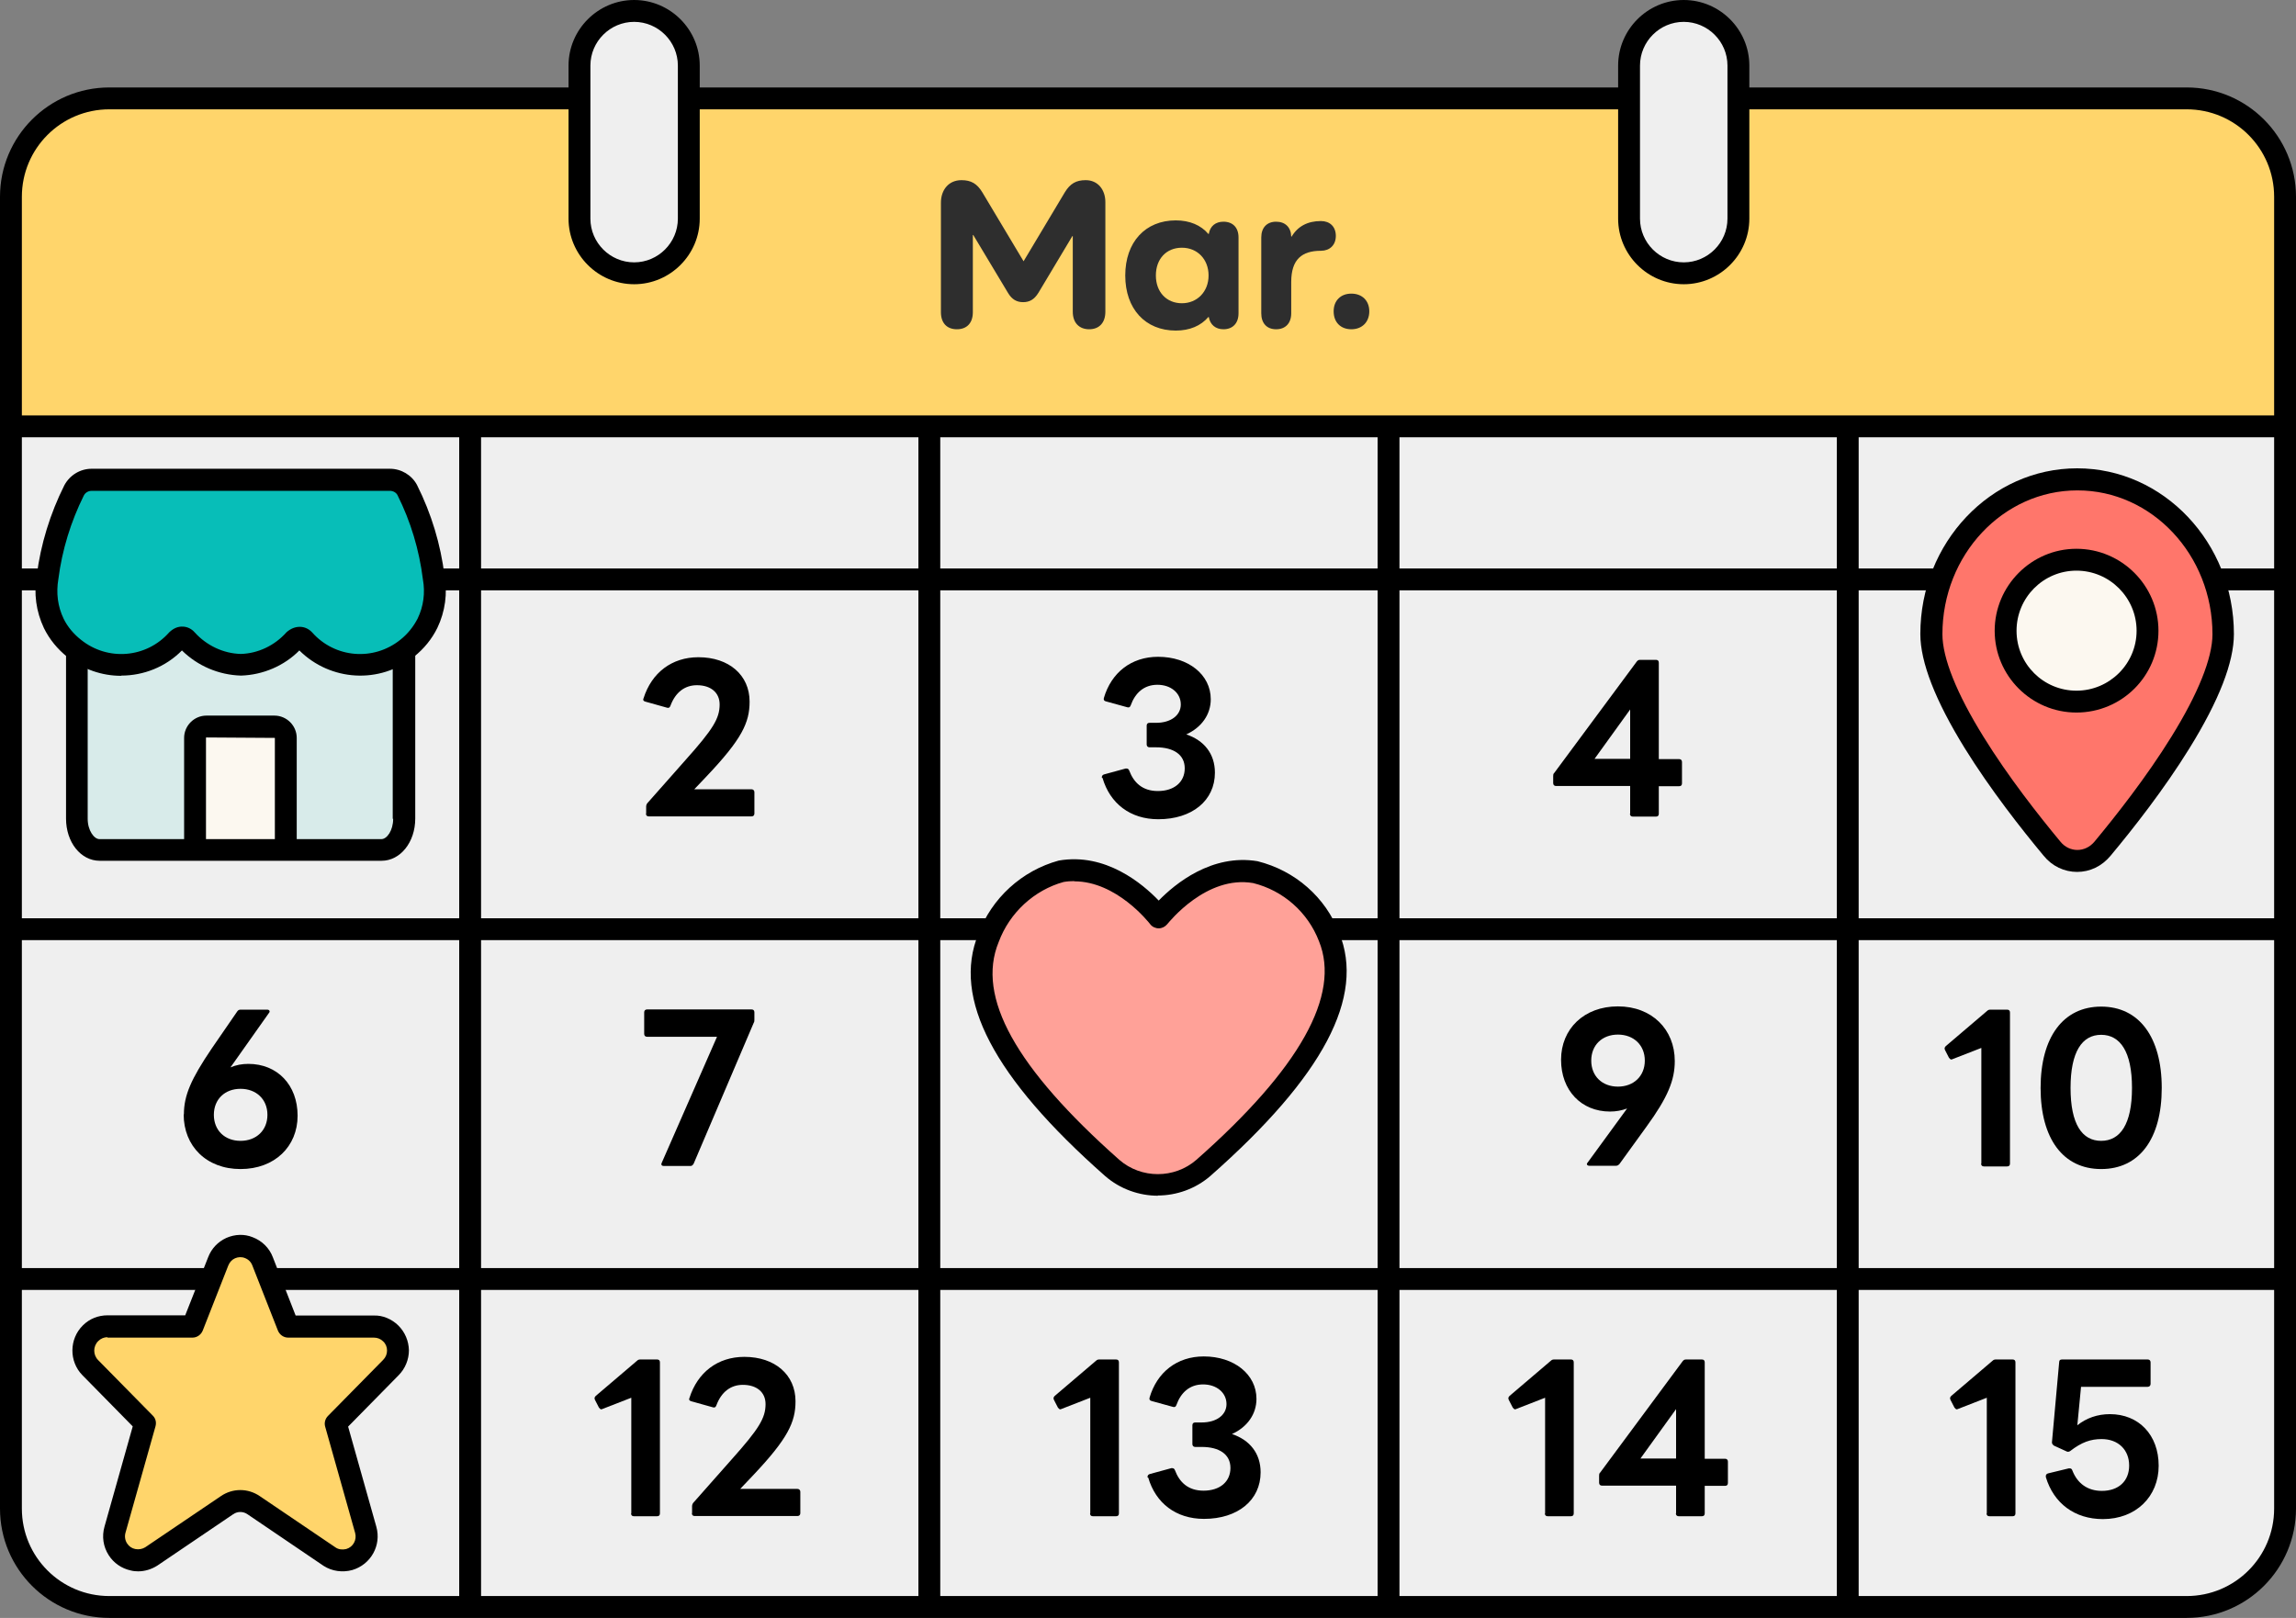 <?xml version="1.0" encoding="UTF-8"?><svg id="_レイヤー_1" xmlns="http://www.w3.org/2000/svg" viewBox="0 0 105 74"><rect x="0" y="0" width="105" height="74" fill="#808080" stroke="none"/><defs><style>.cls-1{fill:#ffd56b;}.cls-2{fill:#efefef;}.cls-3{fill:#ff766b;}.cls-4{fill:none;stroke:#000;stroke-linecap:round;stroke-linejoin:round;}.cls-5{fill:#ffa198;}.cls-6{fill:#fcf8f0;}.cls-7{fill:#2e2e2e;}.cls-8{fill:#07beb8;}.cls-9{fill:#d8ebea;}</style></defs><rect class="cls-2" x=".5" y="4.5" width="104" height="69" rx="4.5" ry="4.5"/><path d="M50.39,35.58v-.04c0-.06.04-.1.1-.12l.99-.27h.04c.05,0,.1.03.12.09.21.56.61.94,1.31.94.75,0,1.23-.41,1.23-1.04s-.52-.96-1.31-.96h-.3c-.08,0-.13-.05-.13-.13v-.86c0-.08.04-.13.13-.13h.3c.67,0,1.13-.34,1.13-.84,0-.52-.45-.9-1.07-.9s-1.02.38-1.22.94c-.03.08-.07.11-.15.09l-.98-.27c-.08-.02-.12-.06-.1-.15.34-1.17,1.26-1.89,2.48-1.89,1.39,0,2.41.82,2.41,1.94,0,.7-.42,1.29-1.12,1.61.81.27,1.31.88,1.31,1.75,0,1.28-1.05,2.13-2.59,2.13-1.28,0-2.21-.72-2.55-1.89Z"/><line id="_線_78" class="cls-4" x1="4.5" y1="26.5" x2="17.5" y2="26.5"/><path d="M8.41,50.97c0-.87.33-1.62,1.27-3.01l1.17-1.7c.04-.06.09-.08.15-.08h1.23c.06,0,.1.04.1.08,0,.02,0,.04-.03.07l-1.76,2.49c.26-.11.52-.16.82-.16,1.32,0,2.25.96,2.25,2.37s-1.05,2.44-2.61,2.44-2.6-1.05-2.6-2.5ZM11,52.18c.72,0,1.23-.48,1.23-1.19s-.51-1.19-1.23-1.19-1.22.48-1.22,1.19.5,1.19,1.22,1.19Z"/><path d="M30.26,53.19l2.53-5.77h-3.2c-.08,0-.13-.05-.13-.13v-.99c0-.08.05-.13.13-.13h4.78c.08,0,.13.04.13.13v.33c0,.05,0,.11-.03.15l-2.75,6.45c-.04.06-.08.1-.14.1h-1.22c-.09,0-.14-.05-.1-.14Z"/><path d="M72.57,53.25s0-.04.03-.07l1.81-2.48c-.24.09-.5.14-.78.14-1.31,0-2.24-.96-2.24-2.37s1.05-2.44,2.6-2.44,2.6,1.05,2.6,2.5c0,.87-.31,1.65-1.3,3.01l-1.23,1.7c-.05.05-.09.08-.16.08h-1.22c-.07,0-.11-.04-.11-.08ZM73.99,49.7c.72,0,1.23-.48,1.23-1.19s-.51-1.19-1.23-1.19-1.22.48-1.22,1.19.5,1.19,1.22,1.19Z"/><path d="M70.66,69.21v-5.28l-1.31.51s-.04.02-.06.02c-.04,0-.07-.03-.11-.08l-.18-.35s-.02-.05-.02-.07c0-.05.02-.07.05-.11l1.89-1.61c.05-.05.1-.06.15-.06h.77c.08,0,.13.04.13.13v6.91c0,.08-.04.13-.13.13h-1.06c-.08,0-.13-.04-.13-.13Z"/><path d="M76.65,69.21v-1.26h-3.39c-.07,0-.13-.04-.13-.13v-.32c0-.05,0-.11.05-.15l3.77-5.09c.04-.05.08-.08.15-.08h.73c.08,0,.13.04.13.13v4.41h.93c.08,0,.13.05.13.13v.98c0,.08-.04.13-.13.13h-.93v1.26c0,.08-.04.13-.13.13h-1.06c-.07,0-.13-.04-.13-.13ZM76.65,66.71v-2.26l-1.63,2.26h1.63Z"/><path d="M49.86,69.21v-5.28l-1.31.51s-.04.02-.06.02c-.04,0-.07-.03-.11-.08l-.18-.35s-.02-.05-.02-.07c0-.05.02-.07.05-.11l1.89-1.61c.05-.05.1-.06.15-.06h.77c.08,0,.13.04.13.13v6.91c0,.08-.04.13-.13.13h-1.06c-.08,0-.13-.04-.13-.13Z"/><path d="M52.48,67.58v-.04c0-.06.04-.1.1-.12l.99-.27h.04c.05,0,.1.03.12.09.21.56.61.94,1.31.94.75,0,1.23-.41,1.23-1.04s-.52-.96-1.31-.96h-.3c-.08,0-.13-.05-.13-.13v-.86c0-.08.04-.13.13-.13h.3c.67,0,1.13-.34,1.13-.84,0-.52-.45-.9-1.07-.9s-1.02.38-1.22.94c-.03.08-.07.11-.15.09l-.98-.27c-.08-.02-.12-.06-.1-.15.34-1.17,1.26-1.89,2.48-1.89,1.39,0,2.41.82,2.41,1.94,0,.7-.42,1.29-1.12,1.61.81.27,1.31.88,1.31,1.75,0,1.28-1.05,2.13-2.59,2.13-1.28,0-2.21-.72-2.55-1.89Z"/><path d="M28.87,69.21v-5.28l-1.31.51s-.04.02-.06.02c-.04,0-.07-.03-.11-.08l-.18-.35s-.02-.05-.02-.07c0-.05.02-.07.05-.11l1.89-1.61c.05-.05.1-.06.15-.06h.77c.08,0,.13.04.13.13v6.91c0,.08-.04.13-.13.13h-1.06c-.08,0-.13-.04-.13-.13Z"/><path d="M31.65,69.21v-.32c0-.05.02-.11.05-.15l1.76-1.99c1.25-1.4,1.55-1.89,1.55-2.53,0-.54-.4-.88-1.04-.88-.55,0-.98.32-1.21.94-.03.08-.07.11-.15.09l-1-.28c-.07-.02-.12-.06-.08-.15.37-1.17,1.29-1.88,2.51-1.88,1.4,0,2.34.82,2.34,2.03,0,.96-.35,1.71-1.96,3.41l-.57.6h2.62c.07,0,.13.05.13.13v.98c0,.08-.05.13-.13.13h-4.7c-.08,0-.13-.04-.13-.13Z"/><path d="M90.86,69.21v-5.28l-1.31.51s-.04.02-.06.02c-.04,0-.07-.03-.11-.08l-.18-.35s-.02-.05-.02-.07c0-.05.02-.07.05-.11l1.89-1.61c.05-.05.1-.06.15-.06h.77c.08,0,.13.04.13.13v6.91c0,.08-.04.13-.13.13h-1.06c-.08,0-.13-.04-.13-.13Z"/><path d="M93.56,67.55s0-.04,0-.05c0-.05.04-.09.1-.11l.95-.23h.04c.06,0,.1.03.12.09.23.6.7.94,1.35.94.77,0,1.25-.45,1.25-1.16s-.49-1.21-1.26-1.21c-.5,0-.91.14-1.44.55-.03.02-.06.03-.09.03s-.05,0-.08-.02l-.57-.26c-.05-.04-.1-.09-.09-.16l.33-3.66c0-.09.05-.12.13-.12h3.92c.07,0,.13.04.13.13v.99c0,.07-.05.13-.13.13h-3.05l-.17,1.76c.41-.33.92-.51,1.49-.51,1.32,0,2.23.95,2.23,2.36s-1.04,2.44-2.55,2.44c-1.29,0-2.25-.72-2.61-1.92Z"/><path d="M29.55,37.21v-.32c0-.05.02-.11.05-.15l1.76-1.99c1.25-1.4,1.55-1.89,1.55-2.53,0-.54-.4-.88-1.04-.88-.55,0-.98.32-1.21.94-.03.08-.07.11-.15.09l-1-.28c-.07-.02-.12-.06-.08-.15.37-1.17,1.29-1.88,2.51-1.88,1.4,0,2.34.82,2.34,2.03,0,.96-.35,1.71-1.96,3.41l-.57.6h2.62c.07,0,.13.05.13.13v.98c0,.08-.05.13-.13.13h-4.7c-.08,0-.13-.04-.13-.13Z"/><path d="M74.55,37.21v-1.26h-3.39c-.07,0-.13-.04-.13-.13v-.32c0-.05,0-.11.05-.15l3.77-5.09c.04-.05.08-.08.15-.08h.73c.08,0,.13.04.13.13v4.41h.93c.08,0,.13.05.13.13v.98c0,.08-.04.13-.13.13h-.93v1.26c0,.08-.04.13-.13.13h-1.06c-.07,0-.13-.04-.13-.13ZM74.55,34.71v-2.26l-1.63,2.26h1.63Z"/><path d="M90.61,53.21v-5.28l-1.31.51s-.04.02-.06.02c-.04,0-.07-.03-.11-.08l-.18-.35s-.02-.05-.02-.07c0-.05.02-.07.05-.11l1.89-1.61c.05-.05.1-.06.15-.06h.77c.08,0,.13.04.13.13v6.91c0,.08-.04.13-.13.13h-1.06c-.08,0-.13-.04-.13-.13Z"/><path d="M93.32,49.76c0-2.33,1.04-3.72,2.77-3.72s2.77,1.39,2.77,3.72-1.03,3.71-2.77,3.71-2.77-1.39-2.77-3.71ZM96.09,52.18c.87,0,1.41-.76,1.41-2.42s-.54-2.43-1.41-2.43-1.4.77-1.4,2.43.53,2.42,1.4,2.42Z"/><path class="cls-1" d="M5,4.5h95c2.49,0,4.5,2.01,4.5,4.5v10.5H.5v-10.5c0-2.49,2.01-4.5,4.5-4.5Z"/><path class="cls-7" d="M50.55,9.24v5.02c0,.5-.28.8-.74.8s-.75-.3-.75-.8v-3.46h-.02l-1.55,2.59c-.19.31-.41.43-.7.43s-.51-.12-.69-.42l-1.59-2.65h-.02v3.53c0,.49-.27.78-.73.78s-.73-.29-.73-.78v-5.01c0-.57.34-1.03.94-1.03.44,0,.71.16.95.55l1.89,3.16,1.89-3.16c.24-.39.51-.55.95-.55.57,0,.9.45.9,1Z"/><path class="cls-7" d="M56.64,10.86v3.47c0,.45-.26.73-.69.73-.36,0-.61-.21-.67-.56h-.02c-.34.4-.85.62-1.49.62-1.39,0-2.31-.99-2.31-2.52s.92-2.52,2.31-2.52c.64,0,1.15.22,1.49.62h.02c.06-.36.31-.56.67-.56.43,0,.69.27.69.72ZM55.27,12.6c0-.74-.51-1.27-1.22-1.27s-1.19.51-1.19,1.27.49,1.27,1.19,1.27,1.22-.53,1.22-1.27Z"/><path class="cls-7" d="M61.09,10.79c0,.42-.28.68-.68.68-.87,0-1.36.39-1.36,1.43v1.43c0,.45-.26.73-.69.73s-.68-.28-.68-.73v-3.47c0-.45.26-.72.68-.72s.68.26.69.68h.02c.28-.47.73-.71,1.34-.71.4,0,.68.25.68.68Z"/><path class="cls-7" d="M60.99,14.24c0-.49.32-.81.81-.81s.82.32.82.81-.33.82-.82.82-.81-.32-.81-.82Z"/><path d="M100,4H5C2.24,4,0,6.24,0,9v60c0,2.76,2.24,5,5,5h95c2.76,0,5-2.24,5-5V9c0-2.76-2.24-5-5-5ZM1,9c0-2.21,1.79-4,4-4h95c2.21,0,4,1.79,4,4v10H1v-10ZM22,27h20v15h-20v-15ZM22,43h20v15h-20v-15ZM22,26v-6h20v6h-20ZM43,27h20v15h-20v-15ZM43,43h20v15h-20v-15ZM43,26v-6h20v6h-20ZM64,27h20v15h-20v-15ZM64,43h20v15h-20v-15ZM64,26v-6h20v6h-20ZM85,43h19v15h-19v-15ZM85,42v-15h19v15h-19ZM85,26v-6h19v6h-19ZM21,20v6H1v-6h20ZM21,43v15H1v-15h20ZM1,42v-15h20v15H1ZM5,73c-2.21,0-4-1.79-4-4v-10h20v14H5ZM22,73v-14h20v14h-20ZM43,73v-14h20v14h-20ZM64,73v-14h20v14h-20ZM100,73h-15v-14h19v10c0,2.21-1.79,4-4,4Z"/><path class="cls-3" d="M95,39.38c-.45,0-.86-.2-1.16-.56-.99-1.19-2.42-3-3.57-4.86-1.29-2.09-1.95-3.76-1.95-4.95,0-3.9,2.99-7.08,6.67-7.08s6.67,3.17,6.67,7.08c0,1.19-.66,2.86-1.95,4.95-1.15,1.86-2.57,3.67-3.57,4.86-.3.36-.71.56-1.16.56Z"/><path d="M95,39.88c-.6,0-1.15-.26-1.54-.74-1-1.2-2.44-3.03-3.61-4.92-1.34-2.17-2.03-3.93-2.03-5.22,0-4.18,3.22-7.58,7.17-7.58s7.17,3.4,7.17,7.58c0,1.29-.68,3.04-2.03,5.22-1.16,1.88-2.6,3.71-3.61,4.92-.4.48-.94.74-1.54.74ZM95,22.43c-3.4,0-6.17,2.95-6.17,6.58,0,1.08.65,2.71,1.88,4.69,1.13,1.83,2.54,3.62,3.52,4.8.41.5,1.13.5,1.55,0,.98-1.18,2.39-2.97,3.52-4.8,1.23-1.98,1.88-3.61,1.88-4.69,0-3.63-2.77-6.58-6.17-6.58Z"/><circle id="_楕円形_34" class="cls-6" cx="94.97" cy="28.85" r="3.24"/><path d="M94.96,32.59c-2.06,0-3.74-1.68-3.74-3.74s1.68-3.75,3.74-3.75,3.75,1.68,3.75,3.75-1.68,3.74-3.75,3.74ZM94.96,26.1c-1.51,0-2.74,1.23-2.74,2.75s1.23,2.74,2.74,2.74,2.75-1.23,2.75-2.74-1.23-2.75-2.75-2.75Z"/><path id="_パス_12987" class="cls-5" d="M53,41.96c.14-.17,2.01-2.47,4.44-2.06,1.53.38,2.78,1.48,3.35,2.95,1.19,2.9-1.15,6.51-5.74,10.57-1.2,1.04-2.98,1.04-4.18,0-4.58-4.05-6.85-7.61-5.66-10.51.56-1.5,1.81-2.64,3.35-3.07,2.44-.41,4.3,1.94,4.44,2.11Z"/><path d="M52.96,54.69c-.86,0-1.73-.3-2.42-.9-5.11-4.51-7-8.13-5.8-11.07.61-1.64,1.99-2.9,3.68-3.36,2.14-.37,3.83,1.06,4.57,1.83.74-.76,2.42-2.15,4.52-1.8,1.72.43,3.11,1.65,3.73,3.27,1.2,2.93-.72,6.57-5.88,11.12-.69.6-1.56.9-2.42.9ZM49.13,40.3c-.16,0-.32.01-.49.04-1.34.37-2.47,1.4-2.97,2.75-1.03,2.51.78,5.76,5.52,9.96,1,.87,2.52.87,3.52,0,4.73-4.17,6.61-7.54,5.61-10-.51-1.33-1.64-2.32-3.01-2.66-2.14-.37-3.85,1.79-3.93,1.88-.1.12-.24.19-.39.19h0c-.15,0-.3-.07-.39-.19-.07-.09-1.54-1.96-3.47-1.96Z"/><path class="cls-2" d="M29,.5h0c1.38,0,2.5,1.12,2.5,2.5v7c0,1.38-1.12,2.5-2.5,2.5h0c-1.38,0-2.5-1.12-2.5-2.5V3c0-1.38,1.12-2.5,2.5-2.5Z"/><path d="M29,13c-1.65,0-3-1.35-3-3V3c0-1.65,1.35-3,3-3s3,1.35,3,3v7c0,1.65-1.35,3-3,3ZM29,1c-1.1,0-2,.9-2,2v7c0,1.1.9,2,2,2s2-.9,2-2V3c0-1.1-.9-2-2-2Z"/><path class="cls-2" d="M77,.5h0c1.38,0,2.5,1.12,2.5,2.5v7c0,1.38-1.12,2.5-2.5,2.5h0c-1.38,0-2.5-1.12-2.5-2.5V3c0-1.38,1.12-2.5,2.5-2.5Z"/><path d="M77,13c-1.65,0-3-1.35-3-3V3c0-1.65,1.35-3,3-3s3,1.35,3,3v7c0,1.65-1.35,3-3,3ZM77,1c-1.1,0-2,.9-2,2v7c0,1.1.9,2,2,2s2-.9,2-2V3c0-1.1-.9-2-2-2Z"/><path id="_パス_12985" class="cls-9" d="M3.52,26.3v11.14c0,.79.46,1.43,1.04,1.43h12.88c.57,0,1.04-.64,1.04-1.43v-11.14H3.52Z"/><path id="_パス_12984" class="cls-6" d="M9.44,33.22h3.11c.29,0,.52.23.52.52h0v5.14h-4.15v-5.14c0-.29.23-.52.52-.52Z"/><path d="M18.48,25.8H3.52c-.28,0-.5.22-.5.5v11.14c0,1.08.67,1.93,1.54,1.93h4.35s.01,0,.02,0h4.15s.01,0,.02,0h4.35c.86,0,1.54-.85,1.54-1.93v-11.14c0-.28-.22-.5-.5-.5ZM12.57,38.38h-3.15v-4.63s0-.02.02-.02l3.13.02v4.63ZM17.98,37.45c0,.53-.28.93-.54.93h-3.87v-4.63c0-.56-.46-1.02-1.02-1.02h-3.11c-.56,0-1.02.46-1.02,1.02v4.63h-3.87c-.25,0-.54-.4-.54-.93v-10.64h13.95v10.64Z"/><path id="_パス_12986" class="cls-8" d="M19.54,28.51c-.22.44-.54.83-.92,1.14-1.43,1.15-3.51.97-4.73-.4-.1-.11-.28-.13-.39-.02,0,0-.02.02-.02.02-.63.71-1.53,1.13-2.48,1.16-.95-.03-1.85-.45-2.47-1.16-.1-.11-.28-.13-.39-.02,0,0-.02.02-.02.02-1.22,1.37-3.3,1.55-4.73.4-.39-.31-.71-.7-.93-1.14-.31-.65-.41-1.39-.28-2.1.18-1.39.59-2.73,1.21-3.99.16-.3.46-.48.8-.48h13.64c.33,0,.64.18.8.48.62,1.25,1.03,2.6,1.21,3.99.13.71.03,1.45-.28,2.1Z"/><path d="M5.54,30.91c-.87,0-1.74-.29-2.47-.87-.44-.35-.81-.8-1.06-1.31-.36-.76-.47-1.59-.33-2.41.18-1.42.61-2.82,1.26-4.12.25-.47.73-.76,1.25-.76h13.64c.52,0,1,.29,1.24.74.66,1.32,1.08,2.71,1.26,4.16.14.79.03,1.63-.33,2.38,0,0,0,0,0,0-.25.51-.62.96-1.06,1.31-1.57,1.27-3.83,1.13-5.25-.28-.69.7-1.66,1.12-2.67,1.15-1.03-.03-1.99-.45-2.7-1.15-.75.76-1.76,1.15-2.77,1.15ZM13.71,28.67c.21,0,.41.09.56.25,1.04,1.18,2.81,1.33,4.04.34.33-.26.6-.6.79-.97.27-.56.35-1.18.24-1.79-.17-1.36-.56-2.65-1.16-3.85-.06-.12-.2-.2-.35-.2H4.19c-.15,0-.29.08-.36.22-.59,1.19-.99,2.48-1.16,3.81-.11.64-.03,1.26.24,1.82.18.37.46.7.79.96,1.23.99,3,.84,4.04-.34.22-.21.43-.27.63-.26.21.01.4.11.53.26.54.6,1.31.97,2.11.99.78-.02,1.55-.38,2.09-.99.19-.17.4-.25.61-.25ZM19.54,28.51h0,0Z"/><path id="_パス_12988" class="cls-1" d="M12.01,57.69l1.17,2.97h3.91c.61,0,1.1.48,1.11,1.09,0,.29-.11.58-.32.79l-2.52,2.56,1.37,4.86c.17.58-.17,1.19-.76,1.36-.3.09-.63.04-.9-.13l-3.47-2.35c-.37-.25-.85-.25-1.22,0l-3.47,2.35c-.51.33-1.19.18-1.52-.33-.17-.27-.22-.59-.13-.9l1.37-4.86-2.5-2.54c-.43-.44-.42-1.14.01-1.57.21-.2.49-.32.78-.32h3.89l1.17-2.97c.21-.56.84-.84,1.4-.63.29.11.52.34.63.63Z"/><path d="M6.32,71.87c-.11,0-.23-.01-.34-.04-.42-.09-.78-.34-1.01-.7-.25-.39-.32-.86-.19-1.31l1.29-4.58-2.3-2.34c-.62-.63-.61-1.66.02-2.28.3-.3.7-.46,1.13-.46h3.55l1.05-2.66c.15-.39.44-.7.83-.88.39-.17.82-.19,1.21-.03.42.16.76.49.92.92l1.04,2.66h3.57c.4-.02.83.16,1.13.46.3.3.47.7.48,1.13,0,.42-.17.84-.47,1.14l-2.31,2.35,1.29,4.58c.24.85-.25,1.73-1.1,1.98-.44.12-.92.06-1.31-.19l-3.48-2.36c-.2-.14-.46-.14-.66,0l-3.47,2.35c-.27.17-.57.26-.88.26ZM4.92,61.16c-.16,0-.31.06-.43.18-.24.24-.24.63,0,.87l2.5,2.54c.13.13.17.31.12.49l-1.37,4.86c-.05.17-.02.35.07.49.09.14.22.23.38.26.16.03.32,0,.45-.08l3.46-2.34c.54-.37,1.24-.37,1.78,0l3.47,2.35c.13.09.31.11.48.07.32-.09.5-.42.41-.74l-1.37-4.86c-.05-.17,0-.36.13-.49l2.52-2.56c.12-.12.18-.27.18-.43,0-.16-.06-.31-.18-.42-.11-.11-.26-.17-.42-.17h-3.92c-.21,0-.39-.13-.47-.32l-1.17-2.98s0,0,0,0c-.06-.16-.18-.28-.34-.34-.15-.06-.31-.05-.45.01-.14.06-.25.18-.31.33l-1.17,2.98c-.08.19-.26.32-.47.32h-3.89Z"/></svg>